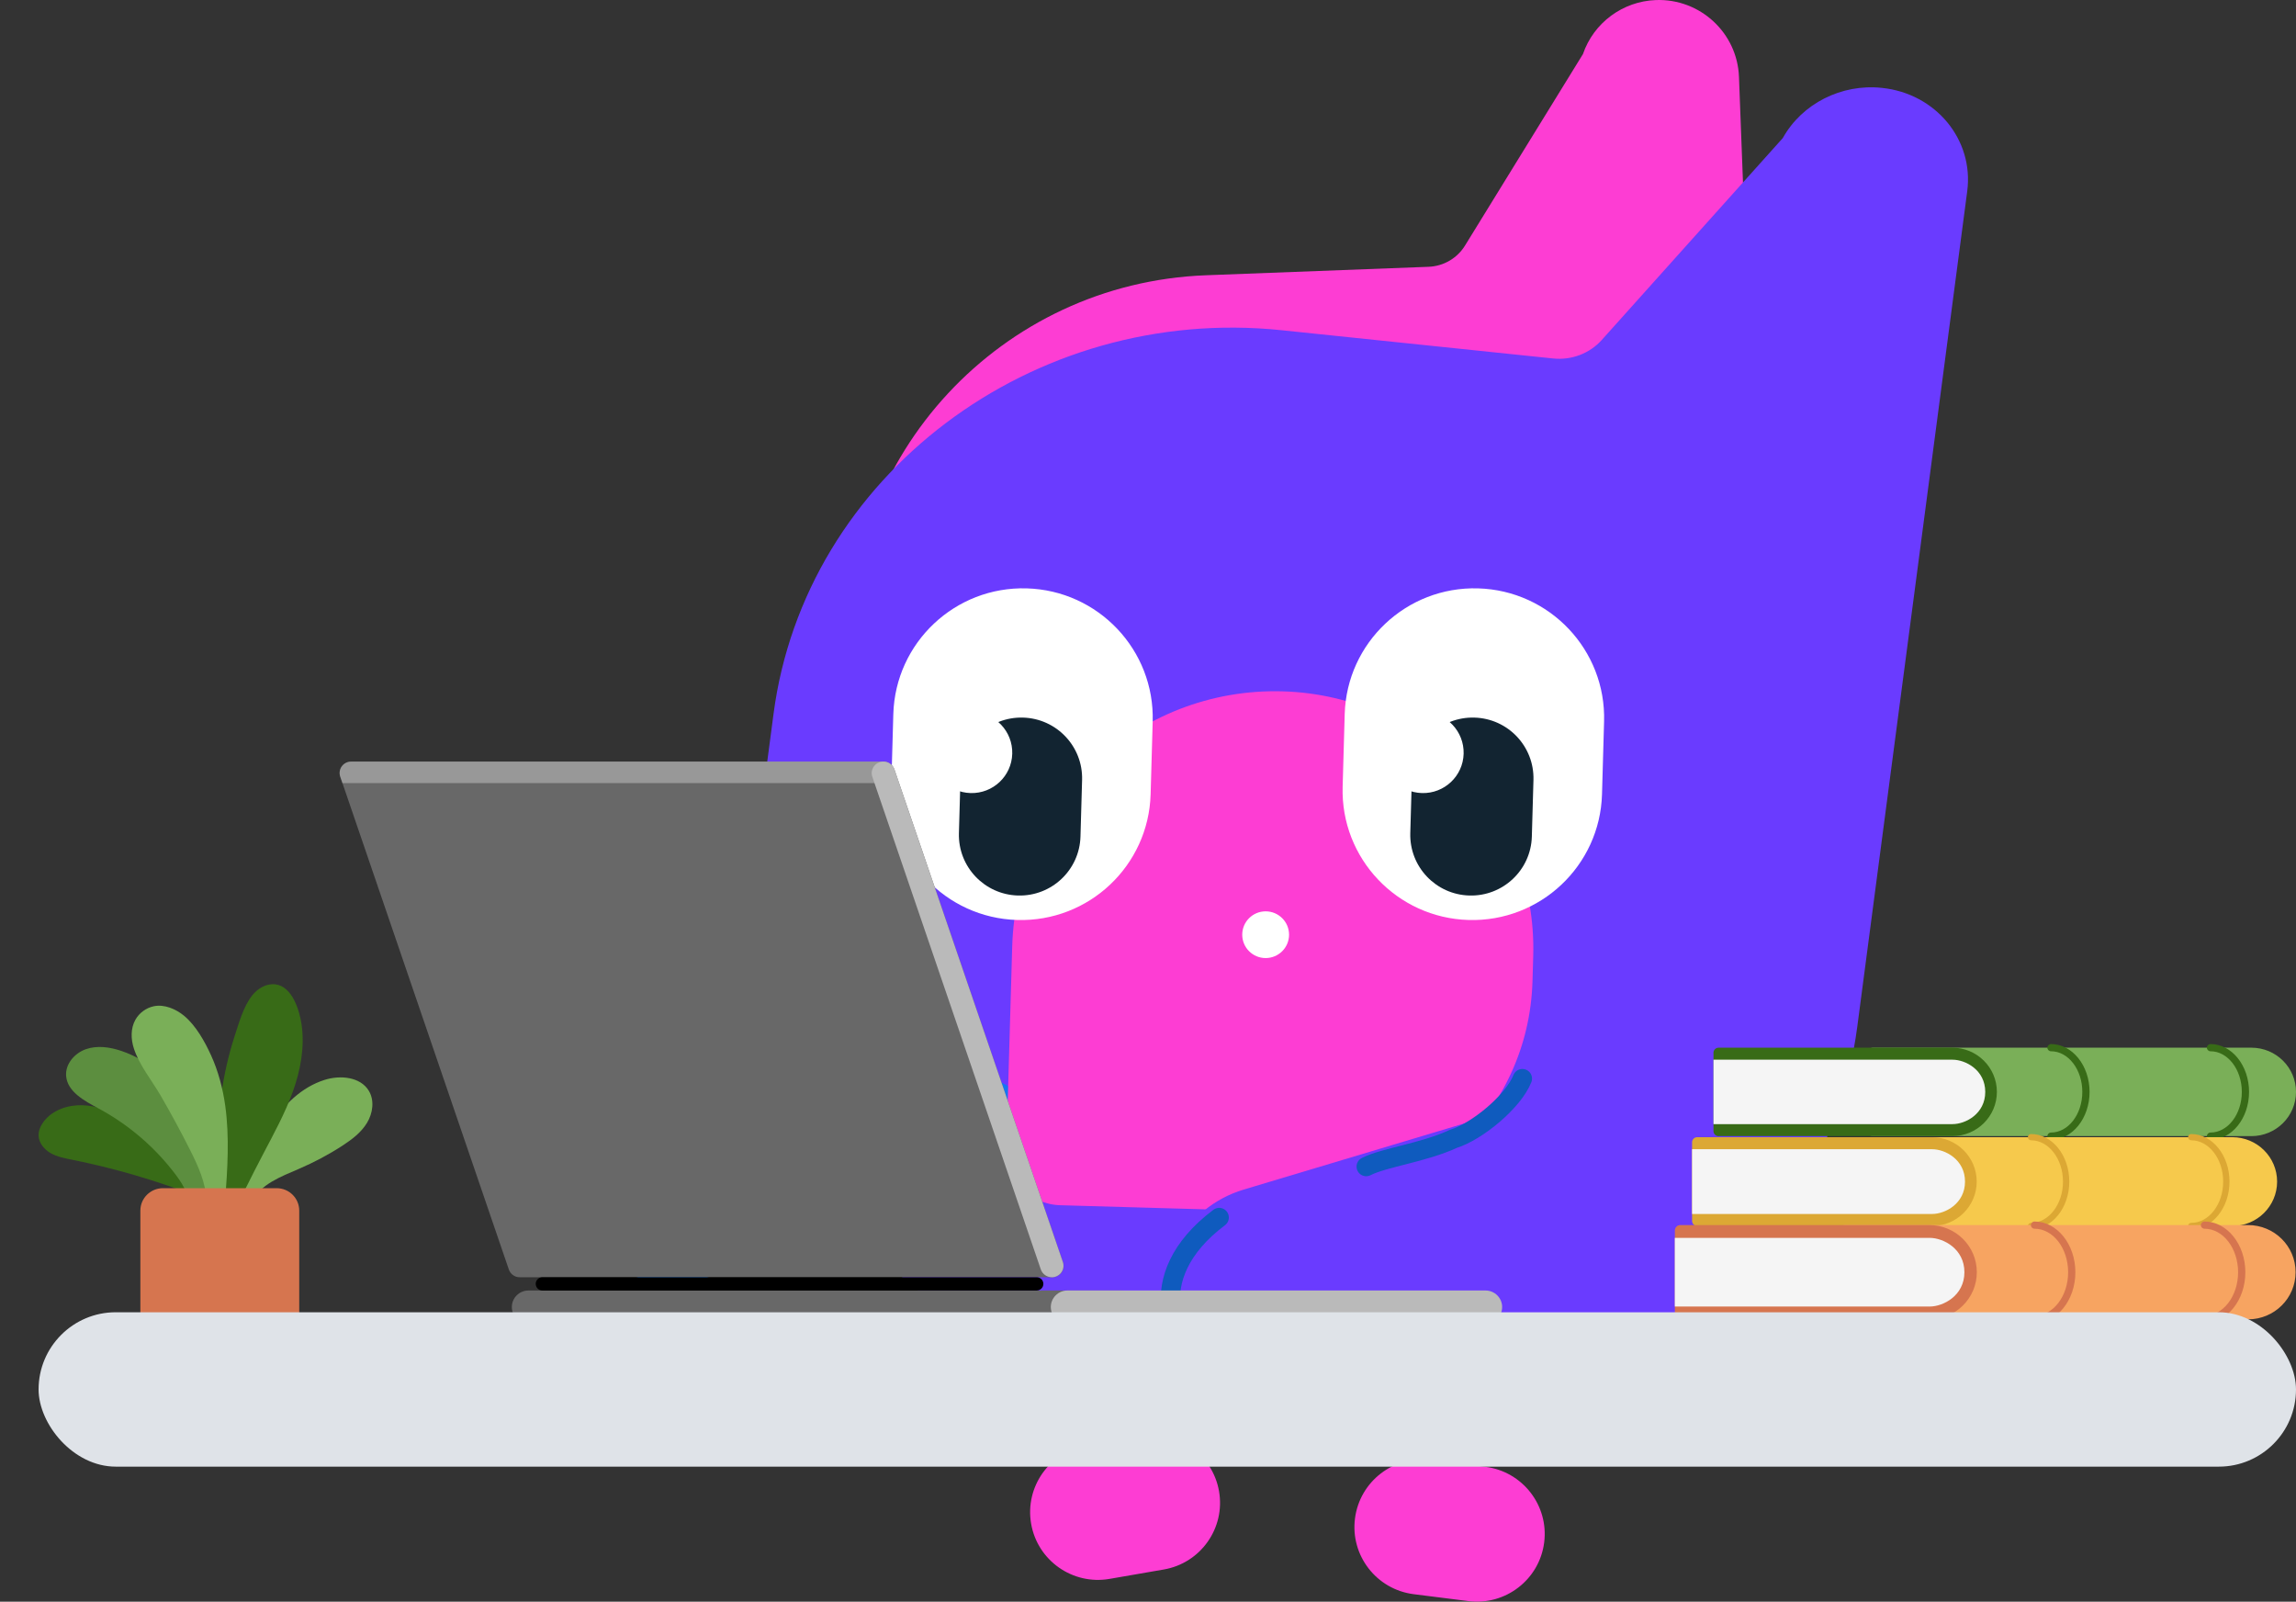 <svg width="119" height="83" viewBox="0 0 119 83" fill="none" xmlns="http://www.w3.org/2000/svg">
    <rect x="0" y="0" width="119" height="83" fill="#333333" stroke="none"/>
    <path d="M11.393 62.373C10.274 60.401 8.451 58.876 6.399 57.889C5.724 57.565 5.005 57.292 4.256 57.272C3.507 57.252 2.718 57.523 2.267 58.117C2.104 58.332 1.986 58.594 2.001 58.864C2.021 59.244 2.301 59.572 2.636 59.761C2.971 59.949 3.357 60.021 3.733 60.096C5.91 60.534 8.05 61.157 10.12 61.957C10.43 62.077 10.746 62.206 10.982 62.44C11.217 62.673 11.349 63.037 11.219 63.34"
          fill="#386B17"/>
    <path d="M13.056 62.269C13.501 61.363 14.56 60.972 15.492 60.57C16.27 60.235 17.023 59.838 17.733 59.377C18.227 59.056 18.714 58.692 19.02 58.189C19.326 57.687 19.418 57.021 19.114 56.521C18.676 55.799 17.633 55.702 16.823 55.959C15.639 56.332 14.692 57.253 14.046 58.306C13.4 59.359 13.016 60.543 12.638 61.719"
          fill="#7AAF58"/>
    <path d="M11.886 63.339C12.444 62.146 13.028 60.965 13.64 59.799C14.192 58.745 14.77 57.698 15.173 56.58C15.577 55.462 15.803 54.256 15.629 53.081C15.523 52.356 15.152 51.123 14.279 51.008C13.81 50.947 13.349 51.222 13.061 51.593C12.609 52.177 12.379 53.02 12.154 53.712C11.528 55.645 11.251 57.71 11.298 59.738C11.32 60.669 11.398 61.659 10.942 62.474"
          fill="#386B17"/>
    <path d="M10.766 62.709C10.886 61.03 10.665 59.302 9.925 57.788C9.183 56.273 7.887 54.99 6.278 54.454C5.69 54.257 5.036 54.163 4.452 54.368C3.865 54.572 3.378 55.139 3.427 55.753C3.492 56.577 4.374 57.045 5.109 57.44C6.694 58.292 8.086 59.496 9.154 60.937C9.548 61.47 9.914 62.121 9.738 62.758"
          fill="#5C8E3F"/>
    <path d="M11.668 62.225C11.79 60.583 11.9 58.929 11.674 57.298C11.547 56.395 11.313 55.503 10.933 54.673C10.609 53.962 10.146 53.135 9.534 52.631C9.118 52.288 8.517 52.028 7.971 52.143C7.572 52.227 7.214 52.489 7.017 52.843C6.767 53.289 6.78 53.844 6.937 54.328C7.223 55.207 7.884 56.004 8.343 56.801C8.872 57.716 9.375 58.645 9.849 59.587C10.267 60.42 10.673 61.292 10.698 62.221"
          fill="#7AAF58"/>
    <path d="M8.446 61.571H14.338C14.985 61.571 15.509 62.091 15.509 62.732V68.573C15.509 69.214 14.985 69.733 14.338 69.733H8.446C7.8 69.733 7.275 69.214 7.275 68.573V62.732C7.275 62.091 7.8 61.571 8.446 61.571Z"
          fill="#D6754F"/>
    <g clip-path="url(#clip0_3983_26652)">
        <path d="M65.421 61.226L73.076 60.934C83.673 60.53 91.939 51.645 91.537 41.084L90.13 3.983C90.043 1.699 88.112 -0.084 85.818 0.003C84.102 0.067 82.599 1.182 82.043 2.802L75.931 12.724C75.526 13.383 74.816 13.796 74.04 13.825L62.497 14.264C51.9 14.668 43.634 23.553 44.036 34.114L44.326 41.743C44.751 52.927 54.193 61.651 65.418 61.223L65.421 61.226Z"
              fill="#FD3DD3"/>
        <path d="M60.597 72.096L69.932 73.069C82.851 74.415 94.643 65.519 96.262 53.199L101.96 9.908C102.31 7.242 100.33 4.841 97.533 4.553C95.44 4.333 93.395 5.37 92.4 7.155L83.013 17.623C82.39 18.317 81.447 18.675 80.503 18.576L66.426 17.112C53.507 15.766 41.714 24.663 40.093 36.983L38.92 45.882C37.203 58.933 46.905 70.672 60.592 72.096H60.597Z"
              fill="#6A3BFF"/>
        <path d="M55.688 59.666L40.1 64.709C38.985 65.07 37.916 65.555 36.876 66.097C35.129 67.005 32.94 66.65 31.588 65.107L31.528 65.036C29.921 63.205 30.097 60.385 31.925 58.744L39.394 52.027C41.218 50.385 44.004 50.538 45.61 52.372L45.671 52.443C47.278 54.274 57.517 58.023 55.69 59.664L55.688 59.666Z"
              fill="#1575F3"/>
        <path d="M66.756 62.789C73.56 62.983 79.234 57.636 79.428 50.848L79.466 49.542C79.677 42.176 73.864 36.035 66.481 35.825C58.953 35.611 52.679 41.524 52.462 49.034L52.16 59.508C52.114 61.091 53.362 62.408 54.949 62.454L66.753 62.789H66.756Z"
              fill="#FD3DD3"/>
        <path d="M53.214 30.489C49.502 30.382 46.407 33.3 46.3 37.003L46.193 40.775C46.086 44.478 49.01 47.566 52.722 47.673C56.434 47.78 59.529 44.863 59.636 41.16L59.743 37.387C59.85 33.684 56.926 30.596 53.214 30.489Z"
              fill="white"/>
        <path d="M53.023 37.185C51.283 37.136 49.833 38.502 49.783 40.238L49.7 43.173C49.65 44.909 51.02 46.356 52.76 46.405C54.5 46.454 55.95 45.088 56 43.352L56.084 40.417C56.133 38.681 54.763 37.234 53.023 37.185Z"
              fill="#122431"/>
        <path d="M50.423 36.905C49.262 36.873 48.295 37.783 48.263 38.941C48.231 40.099 49.143 41.064 50.304 41.096C51.465 41.128 52.432 40.218 52.464 39.059C52.496 37.901 51.584 36.936 50.423 36.905Z"
              fill="white"/>
        <path d="M76.609 30.489C72.897 30.382 69.802 33.3 69.695 37.003L69.588 40.775C69.481 44.478 72.405 47.566 76.117 47.673C79.828 47.78 82.924 44.863 83.031 41.16L83.138 37.387C83.245 33.684 80.321 30.596 76.609 30.489Z"
              fill="white"/>
        <path d="M76.418 37.185C74.678 37.136 73.227 38.502 73.178 40.238L73.094 43.173C73.045 44.909 74.414 46.356 76.154 46.405C77.894 46.454 79.345 45.088 79.394 43.352L79.478 40.417C79.527 38.681 78.158 37.234 76.418 37.185Z"
              fill="#122431"/>
        <path d="M73.817 36.905C72.656 36.873 71.689 37.783 71.657 38.941C71.626 40.099 72.538 41.064 73.699 41.096C74.86 41.128 75.827 40.218 75.859 39.059C75.89 37.901 74.978 36.936 73.817 36.905Z"
              fill="white"/>
        <path d="M74.155 75.652L76.987 76.009C78.913 76.252 80.277 78.007 80.034 79.928C79.79 81.85 78.031 83.21 76.105 82.967L73.273 82.61C71.347 82.367 69.983 80.612 70.227 78.691C70.471 76.769 72.229 75.409 74.155 75.652Z"
              fill="#FD3DD3"/>
        <path d="M56.305 74.906L59.118 74.42C61.031 74.089 62.85 75.367 63.182 77.275C63.514 79.184 62.232 80.999 60.319 81.33L57.506 81.817C55.594 82.148 53.774 80.869 53.443 78.961C53.111 77.052 54.392 75.237 56.305 74.906Z"
              fill="#FD3DD3"/>
        <path d="M84.901 75.69L69.678 73.43C68.396 73.238 67.102 73.145 65.805 73.089C63.363 72.983 61.198 71.349 60.488 68.929C59.579 65.836 61.355 62.576 64.453 61.645L75.973 58.192C78.817 57.337 81.836 58.747 82.997 61.467L83.666 63.032C85.165 66.546 88.692 75.104 84.901 75.69Z"
              fill="#6A3BFF"/>
        <path d="M65.597 49.646C64.927 49.646 64.384 49.104 64.384 48.435C64.384 47.767 64.927 47.225 65.597 47.225C66.267 47.225 66.811 47.767 66.811 48.435C66.811 49.104 66.267 49.646 65.597 49.646Z"
              fill="white"/>
        <path d="M78.904 55.893C78.428 57.093 76.551 58.634 75.333 59.012C73.785 59.731 71.761 59.971 70.809 60.451"
              stroke="#0F5BBE" stroke-linecap="round"/>
        <path d="M63.19 63.09C59.024 66.208 60.809 70.046 62.833 70.166" stroke="#0F5BBE"
              stroke-linecap="round"/>
    </g>
    <path d="M97.07 58.873H116.688C117.964 58.873 119 57.847 119 56.581C119 55.316 117.964 54.29 116.688 54.29H97.07C96.923 54.29 96.804 54.408 96.804 54.554V58.611C96.804 58.757 96.923 58.875 97.07 58.875V58.873Z"
          fill="#7AAF58"/>
    <path d="M106.302 59.06C107.405 59.06 108.301 57.949 108.301 56.582C108.301 55.215 107.405 54.103 106.302 54.103C106.199 54.103 106.114 54.188 106.114 54.29C106.114 54.392 106.199 54.476 106.302 54.476C107.197 54.476 107.925 55.421 107.925 56.582C107.925 57.743 107.197 58.687 106.302 58.687C106.199 58.687 106.114 58.772 106.114 58.873C106.114 58.976 106.199 59.06 106.302 59.06ZM114.568 59.06C115.671 59.06 116.567 57.949 116.567 56.582C116.567 55.215 115.671 54.103 114.568 54.103C114.465 54.103 114.381 54.188 114.381 54.29C114.381 54.392 114.465 54.476 114.568 54.476C115.463 54.476 116.192 55.421 116.192 56.582C116.192 57.743 115.463 58.687 114.568 58.687C114.465 58.687 114.381 58.772 114.381 58.873C114.381 58.976 114.465 59.06 114.568 59.06Z"
          fill="#386B17"/>
    <path d="M89.074 58.873H101.185C102.461 58.873 103.497 57.847 103.497 56.581C103.497 55.316 102.461 54.29 101.185 54.29H89.074C88.927 54.29 88.808 54.408 88.808 54.554V58.611C88.808 58.757 88.927 58.875 89.074 58.875V58.873Z"
          fill="#386B17"/>
    <path d="M101.202 58.251C101.868 58.251 102.894 57.721 102.894 56.582C102.894 55.443 101.868 54.913 101.202 54.913H88.808V58.253H101.202V58.251Z"
          fill="#F5F5F5"/>
    <path d="M95.998 63.532H115.698C116.981 63.532 118.021 62.501 118.021 61.23C118.021 59.959 116.981 58.928 115.698 58.928H95.998C95.85 58.928 95.731 59.046 95.731 59.192V63.267C95.731 63.413 95.85 63.532 95.998 63.532Z"
          fill="#F6C94C"/>
    <path d="M105.267 63.693C106.36 63.693 107.25 62.588 107.25 61.229C107.25 59.87 106.362 58.765 105.267 58.765C105.176 58.765 105.104 58.837 105.104 58.927C105.104 59.017 105.176 59.089 105.267 59.089C106.18 59.089 106.923 60.05 106.923 61.229C106.923 62.408 106.18 63.369 105.267 63.369C105.176 63.369 105.104 63.441 105.104 63.531C105.104 63.621 105.176 63.693 105.267 63.693ZM113.57 63.693C114.662 63.693 115.553 62.588 115.553 61.229C115.553 59.87 114.664 58.765 113.57 58.765C113.479 58.765 113.406 58.837 113.406 58.927C113.406 59.017 113.479 59.089 113.57 59.089C114.483 59.089 115.226 60.05 115.226 61.229C115.226 62.408 114.483 63.369 113.57 63.369C113.479 63.369 113.406 63.441 113.406 63.531C113.406 63.621 113.479 63.693 113.57 63.693Z"
          fill="#DCA834"/>
    <path d="M87.966 63.532H100.129C101.411 63.532 102.451 62.501 102.451 61.23C102.451 59.959 101.411 58.928 100.129 58.928H87.966C87.819 58.928 87.699 59.046 87.699 59.192V63.267C87.699 63.413 87.819 63.532 87.966 63.532Z"
          fill="#DCA834"/>
    <path d="M100.145 62.907C100.813 62.907 101.845 62.374 101.845 61.229C101.845 60.084 100.815 59.552 100.145 59.552H87.699V62.907H100.145Z"
          fill="#F5F5F5"/>
    <path d="M95.612 68.367H116.516C117.877 68.367 118.979 67.274 118.979 65.924C118.979 64.575 117.877 63.482 116.516 63.482H95.612C95.457 63.482 95.329 63.608 95.329 63.763V68.086C95.329 68.24 95.457 68.367 95.612 68.367Z"
          fill="#F7A461"/>
    <path d="M105.447 68.555C106.614 68.555 107.565 67.376 107.565 65.927C107.565 64.477 106.614 63.298 105.447 63.298C105.344 63.298 105.26 63.382 105.26 63.484C105.26 63.587 105.344 63.671 105.447 63.671C106.409 63.671 107.19 64.683 107.19 65.927C107.19 67.17 106.409 68.183 105.447 68.183C105.344 68.183 105.26 68.266 105.26 68.369C105.26 68.471 105.344 68.555 105.447 68.555ZM114.257 68.555C115.424 68.555 116.375 67.376 116.375 65.927C116.375 64.477 115.424 63.298 114.257 63.298C114.154 63.298 114.069 63.382 114.069 63.484C114.069 63.587 114.154 63.671 114.257 63.671C115.218 63.671 115.999 64.683 115.999 65.927C115.999 67.17 115.218 68.183 114.257 68.183C114.154 68.183 114.069 68.266 114.069 68.369C114.069 68.471 114.154 68.555 114.257 68.555Z"
          fill="#D6754F"/>
    <path d="M87.089 68.367H99.994C101.355 68.367 102.457 67.274 102.457 65.924C102.457 64.575 101.355 63.482 99.994 63.482H87.089C86.934 63.482 86.807 63.608 86.807 63.763V68.086C86.807 68.24 86.934 68.367 87.089 68.367Z"
          fill="#D6754F"/>
    <path d="M100.011 67.704C100.722 67.704 101.814 67.139 101.814 65.924C101.814 64.71 100.722 64.145 100.011 64.145H86.804V67.704H100.011Z"
          fill="#F5F5F5"/>
    <path d="M27.392 68.585H58.136C58.612 68.585 59 68.201 59 67.729C59 67.256 58.612 66.872 58.136 66.872H27.392C26.916 66.872 26.528 67.256 26.528 67.729C26.528 68.201 26.916 68.585 27.392 68.585Z"
          fill="#686868"/>
    <path d="M55.327 68.585H76.99C77.467 68.585 77.855 68.201 77.855 67.729C77.855 67.256 77.467 66.872 76.99 66.872H55.327C54.85 66.872 54.463 67.256 54.463 67.729C54.463 68.201 54.85 68.585 55.327 68.585Z"
          fill="#BABABA"/>
    <path d="M26.936 66.187H54.526C54.935 66.187 55.222 65.789 55.091 65.405L46.356 39.867C46.273 39.627 46.047 39.465 45.791 39.465H18.201C17.791 39.465 17.505 39.863 17.636 40.248L26.373 65.785C26.455 66.025 26.682 66.187 26.938 66.187H26.936Z"
          fill="#686868"/>
    <g style="mix-blend-mode:screen" opacity="0.52">
        <path d="M17.749 40.582L17.634 40.248C17.503 39.863 17.791 39.465 18.199 39.465H45.789C46.045 39.465 46.272 39.627 46.354 39.867L46.599 40.582H17.747H17.749Z"
              fill="#C3C3C3"/>
    </g>
    <path d="M54.515 66.187C54.929 66.187 55.22 65.785 55.087 65.397L46.356 39.871C46.273 39.629 46.043 39.465 45.784 39.465C45.37 39.465 45.08 39.867 45.213 40.255L53.944 65.779C54.026 66.021 54.257 66.185 54.515 66.185V66.187Z"
          fill="#BABABA"/>
    <path d="M28.113 66.874H53.73C53.922 66.874 54.077 66.719 54.077 66.529C54.077 66.339 53.922 66.185 53.73 66.185H28.113C27.921 66.185 27.766 66.339 27.766 66.529C27.766 66.719 27.921 66.874 28.113 66.874Z"
          fill="black"/>
    <rect x="2" y="68" width="117" height="8" rx="4" fill="#DFE3E8"/>
    <defs>
        <clipPath id="clip0_3983_26652">
            <rect width="70" height="83" fill="white" transform="matrix(-1 0 0 1 102 0)"/>
        </clipPath>
    </defs>
</svg>
